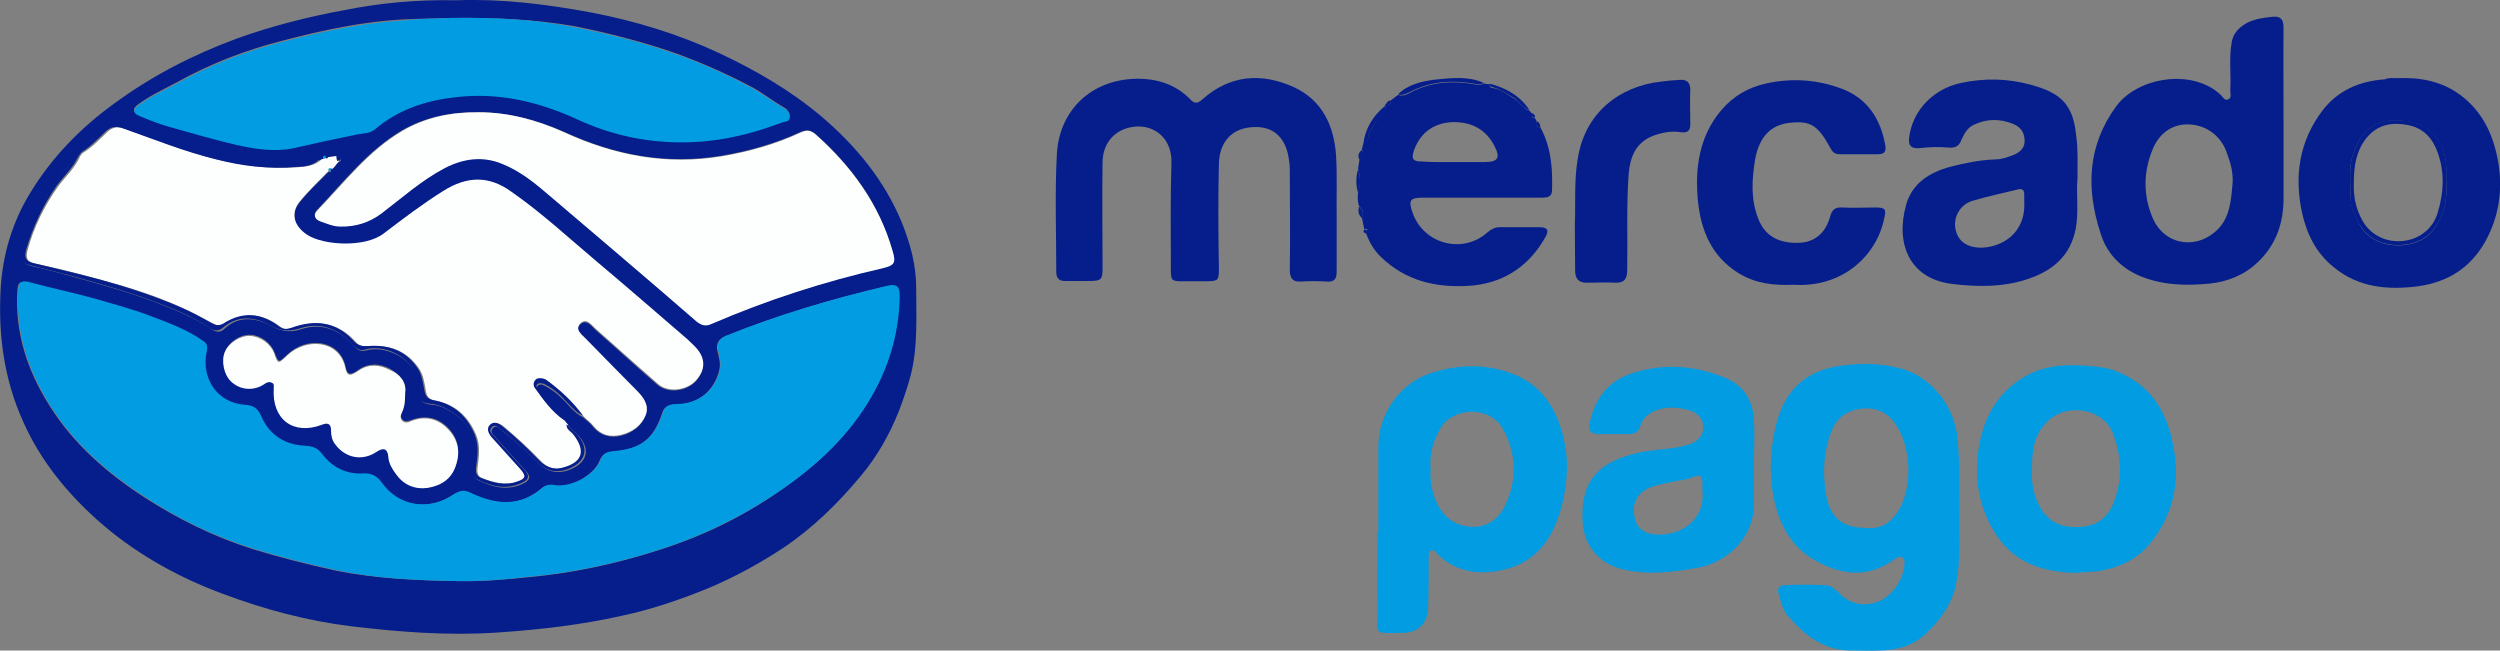 <?xml version="1.0" encoding="utf-8"?>
<!-- Generator: Adobe Illustrator 18.0.0, SVG Export Plug-In . SVG Version: 6.00 Build 0)  -->
<!DOCTYPE svg PUBLIC "-//W3C//DTD SVG 1.1//EN" "http://www.w3.org/Graphics/SVG/1.1/DTD/svg11.dtd">
<svg version="1.1" id="Layer_1" xmlns="http://www.w3.org/2000/svg" xmlns:xlink="http://www.w3.org/1999/xlink" x="0px" y="0px"
	 viewBox="0 0 863.9 224.8" enable-background="new 0 0 863.9 224.8" xml:space="preserve">
<rect x="0" y="0" width="863.9" height="224.8" fill="#808080" stroke="none"/>
<g id="UCiRQk_1_">
	<g>
		<path fill="#051E8C" d="M157.8,0.1c15-0.6,31,1.3,46.9,4.3c15,2.9,29.8,7.4,43.7,13.9c12.6,5.9,24.6,12.8,35.4,21.9
			c12,10.2,21.8,22.1,27.8,36.6c2.9,7.2,5,14.7,5,22.7c0,9.9,0.6,20-1.8,29.8c-1.1,4.3-2.6,8.6-4.2,12.8c-3.2,8-7.4,15.5-13,22.2
			c-7.8,9.4-16.6,18.1-26.9,25c-8.2,5.4-16.8,10.1-25.8,13.9c-9.8,4-19.7,7.4-30.1,9.6c-14.2,3.2-28.6,4.8-43.2,5.8
			c-17,1.1-33.6-0.2-50.4-2.2c-15.2-1.9-29.8-5.8-44.2-11.2c-16-5.9-31-14.4-43.7-25.8C22.9,170,13.9,159,8,145.7
			c-6.6-14.6-8.6-29.8-7.8-45.4c0.6-12,4-23.4,10.1-33.4c7.4-12.3,17.4-22.6,29-31c13-9.6,27.4-17,42.6-22.6
			c12-4.3,24.5-7.5,37.1-9.8C131,1.1,143.8-0.2,157.8,0.1z M27.8,53.1c-0.2,0.3-0.5,0.5-0.6,0.8c-9.6,9-15.4,20.2-19.5,32.3
			C6.4,89.7,7.5,91,11.2,92c5,1.1,9.8,2.4,14.7,3.8c9.3,2.6,18.4,5.1,27.4,8.5c6.9,2.6,13.6,5.3,19.8,9.4c1.6,1.1,3,1.4,4.6-0.2
			c4.5-4.2,10.2-3.8,14.9-1.4c4,2.1,7,3.2,11.7,1.6c6.7-2.2,13,0.2,17.8,5.6c1.1,1.3,2.2,2.4,4.5,1.8c7.7-2.2,19.4,4.5,18.4,14.2
			c-0.3,2.7,1,4.3,3.8,4.5c3.8,0.2,6.7,2.1,9.6,4.2c4.6,3.4,7.7,12.6,5.4,17.4c-1.1,2.4,0,3.7,1.4,4.5c4.8,2.4,9.9,3.8,15.2,1.4
			c2.9-1.3,3.2-2.6,1.1-4.8c-3.5-3.8-7-7.7-10.4-11.5c-0.8-0.8-1.8-1.9-0.8-3c1.1-1.3,2.2,0,3,0.6c4.5,3.5,8.5,7.2,12.5,11.2
			c3.5,3.5,7.4,4.3,12,2.1c5.3-2.4,6.1-7,2.2-11.2c-1.3-1.3-2.6-2.6-3.8-3.8c-0.3-0.5-0.6-0.8-1.1-1.3c-2.1-4-5.9-6.6-8.5-10.2
			c-0.5-0.6-1.4-1-1-1.8c0.6-1,1.8-0.8,2.6-0.3c2.2,1.1,4.2,2.6,5.9,4.3c2.4,2.2,4.2,5.1,7.4,6.6c1.1,1.1,2.6,2.1,3.5,3.4
			c2.6,3,5.9,3.8,9.6,3c3.8-1,7-3.2,8.5-7c1.3-3.4-0.8-5.9-3.2-8.3c-5.8-5.8-11.5-11.7-17.3-17.6c-1.4-1.6-4.3-3.4-2.1-5.6
			c2.2-2.1,4,0.8,5.6,2.2c7,6.1,13.9,12.5,21.1,18.7c3.7,3.2,10.2,2.2,13.4-1.4c3.4-4,3-7.8-1.1-12c-1-1-1.9-1.8-2.9-2.7
			c-9.9-8.6-20-17.3-30.1-25.8c-9.9-8.3-19.4-17.3-30.1-24.6c-7.8-5.3-15.2-5.1-23.2-0.2c-7.2,4.5-14.1,9.6-20.6,14.7
			c-6.2,4.8-20.8,4.3-26.6,0.5c-4.8-3.2-5.4-7.7-2.6-11.4c3-3.8,6.7-7.2,10.1-10.7c0.8,0.3,1-0.2,0.8-0.8c0.8-0.8,1.4-1.8,2.2-2.6
			c1.1,0,1.6-0.6,1.3-1.6c-0.2-0.6-0.8-1.3-1.6-0.3c-1.1,0.2-2.4,0.3-3.5,0.5c-0.6-0.5-1-0.6-1,0.3c-0.5,0.2-1,0.3-1.3,0.5
			c-1.6-0.5-3.2,0.2-4.8,0.6c-6.7,1.9-13.4,1.6-20.2,0.3c-7.7-1.4-15-3.5-22.6-5.8c-6.1-1.9-12-3.8-18.1-5.8
			C43,44.1,41,41.9,39,43.2C34.6,45.4,30.2,48.1,27.8,53.1z M158.4,200.8c8,0.2,16-0.5,23.8-1.3c15.5-1.4,30.6-4.6,45.4-9.4
			c16.2-5.1,31-12.5,44.6-22.4c12.3-8.8,22.9-19.4,30.1-33c5.3-10.1,8.2-20.6,8.3-32c0-3.8-1-4.5-4.5-3.7
			c-18.7,4.3-37.3,9.9-55.2,17.1c-2.6,1-3.7,2.7-2.9,5.6c0.5,1.9,1.1,4,0.5,6.4c-1.8,7-7.2,11.5-14.6,11.7c-2.2,0-4.2,0.3-5,2.7
			c-3,9.3-7.5,12.8-17.3,13.6c-1.9,0.2-3.5,0.8-4.3,2.9c-2.1,5.4-10.2,9.8-16.2,8.8c-1.4-0.2-2.9,0-4,1c-7.7,6.6-16.2,5.8-24.5,1.8
			c-2.4-1.1-4.2-0.8-6.2,0.5c-8.3,5.6-18.6,4-24.5-3.8c-1.9-2.6-3.8-3.7-7-3.5c-5.8,0.3-10.4-2.2-13.8-6.6c-1.8-2.4-3.5-3-6.2-3
			c-7-0.3-12.3-3.8-14.9-10.1c-1.3-2.9-2.9-3.8-5.4-4c-9.8-0.5-15.7-9.1-13.4-18.7c0.3-1.4-0.2-2.6-1.3-3.4
			c-5.8-4-12.3-6.4-18.7-8.8c-6.1-2.2-12.3-4.2-18.7-5.8c-7.7-2.1-15.4-3.7-23-5.8c-2.7-0.6-3.4,0.2-3.5,2.9
			C5.1,114.8,9.4,128,17,140c8.3,13.4,20,23.5,33.1,32c11.7,7.5,24,13.6,37.4,17.8c9.4,2.9,19,5.3,28.6,7.4
			C130.1,200,144.2,200.6,158.4,200.8z M165.6,38.8c-9.8-0.2-18.6,1.6-26.6,6.2c-11.8,6.9-20.2,17.8-29.4,27.5
			c-1.6,1.6-0.8,3.2,1,3.8c2.2,0.8,4.3,1.8,6.9,1.8c5.3,0.2,9.9-1.3,14.2-4.5c7.2-5.3,13.9-11.4,21.9-15.7c6.4-3.4,13.1-4.3,20-1.4
			c6.2,2.6,11.4,6.7,16.3,11c17,14.4,33.9,28.8,50.7,43.4c1.8,1.4,3,1.8,5.3,0.8c19-8.2,38.9-14.6,59-19.2c4.2-1,4.6-1.8,3.4-6.1
			c-4.6-16.2-14.1-29-26.4-40c-1.8-1.6-3.2-1.6-5.3-0.8c-8.6,4-17.8,6.6-27.2,8.2c-19.2,3.2-37.1-0.2-54.6-8.3
			C185.4,41.4,175.5,38.8,165.6,38.8z M155.8,6.2c-4.5,0.2-10.6,0.2-16.5,0.5c-14.1,0.8-27.7,3.7-41.1,7.2
			C85.1,17.2,72.6,22,60.8,28.6c-4.5,2.4-9.1,4.5-13.1,7.5c-1.6,1.1-2.1,2.4,0,3.4c3.4,1.4,6.7,2.9,10.2,3.8
			c7.8,2.2,15.7,4.5,23.7,6.4c6.6,1.6,13.1,2.7,19.8,1.1c6.9-1.4,13.9-3,20.8-4.5c2.6-0.5,5.3-0.2,7.4-2.1c8-6.9,17.6-9.9,27.7-11
			c14.9-1.8,29,1.6,42.4,7.8c11.4,5.3,23.2,7.8,35.8,7.8c12.2,0,23.5-2.7,34.7-6.9c1-0.3,2.4-0.2,2.6-1.6s-0.8-2.6-1.9-3.2
			c-4.2-2.4-7.8-5.4-12-7.5c-8.2-4.3-16.6-8-25.4-11.2c-11.5-4-23.2-7-35.2-9.4C184.8,6.7,171.2,6,155.8,6.2z M140,135.6
			c0.5-3.5-1.8-6.2-5.3-8.2c-3.5-1.8-7.2-2.1-10.7,0.3c-3,2.1-4,1.9-4.6-1.1c-2.1-9.4-13.4-10.4-20-4.2c-3.2,3-3,3.2-4.6-0.8
			c-1.3-3.2-4.8-5.8-8.2-5.9c-3.5-0.2-7.4,2.4-8.8,5.6c-1.3,3-0.3,7.7,1.9,9.9c3,3,7.7,3.7,11.5,1.3c1-0.6,1.8-1.3,2.9-0.6
			c0.8,0.5,0.6,1.1,0.6,1.9c-0.6,10.7,6.7,16.2,16.6,12.6c1.9-0.6,3.2-0.5,3.2,1.9c0,1.8,0.3,3.4,1.4,4.8c3.5,4.8,9.4,5.8,14.4,2.6
			c2.4-1.6,3.8-1.1,4,1.9c0.2,2.4,1.3,4.2,2.6,5.8c2.7,3.7,6.4,5.4,11,4.8s8.3-3.2,9.8-8c1.4-4.8,0.5-9-3-12.5
			c-3.5-3.5-7.8-4.3-12.5-2.6c-1,0.3-2.1,0.8-3,0c-1-1-0.6-1.9-0.2-3C139.8,140.6,140,138.5,140,135.6z"/>
		<path fill="#019CE2" d="M677.1,175.2c-0.2,9.6,0.6,18.9-1.4,27.7c-1.6,6.4-5.4,11.5-10.1,16c-7.4,7-16.3,5.9-25.3,5.9
			c-9.9,0.2-16.8-5.3-22.7-12.2c-1.6-1.9-2.2-4.8-3-7.4c-0.6-1.8,0.3-3,2.2-3c4.6-0.2,9.3-0.2,13.9,0c1.8,0,3.2,1.1,4.5,2.4
			c3.7,4,8.3,5.1,13.3,3.5c5.3-1.8,9.4-8,9.6-13.3c0-0.8,0.2-1.6-0.6-2.1c-1-0.5-1.9-0.2-2.7,0.5c-9.9,7.2-19.8,5.4-29.3-0.6
			c-7-4.6-10.7-11.8-12.5-20.2c-1.8-8.6-1.3-17.6,0.8-25.9c3.2-12,10.4-18.9,23.7-20.3c6.9-0.8,13.6-0.6,20.2,1.4
			c10.1,3,17.8,13.3,18.7,23.7C677.3,159.6,677,167.6,677.1,175.2z M644,182.4c5.8,0.6,8.8-1.4,11.4-5c5.8-8.2,5.3-23.4-0.8-31.4
			c-3.2-4.3-7.8-5.6-13-4.5c-4.3,1-7.2,3.4-8.8,7.7c-2.7,7-3,14.2-1.8,21.6C632.2,178.4,636.3,182.2,644,182.4z"/>
		<path fill="#051E8C" d="M461.9,74c0,6.6,0,13.3,0,19.8c0,2.4-0.6,3.7-3.4,3.5c-2.9-0.2-5.9-0.2-8.8,0c-3.2,0.2-4-1.3-4-4.2
			c0.2-11.5,0-22.9,0-34.4c0-1.6-0.2-3.2-0.5-4.8c-1.4-7.2-6.1-10.7-13.1-9.9c-6.4,0.6-10.6,5-10.9,12.3c-0.3,12.2-0.2,24.5,0,36.6
			c0,4-0.2,4.2-4.2,4.3c-2.7,0-5.4,0-8.2,0c-4,0-4.2-0.2-4.2-4.3c0-12.2-0.2-24.5,0.2-36.6c0.2-8-5.1-12.5-11.2-12.6
			c-7.2,0-12.5,4.8-12.6,12.3c-0.2,12.2,0,24.3,0,36.3c0,4.3-0.3,4.8-4.8,4.8c-2.7,0-5.4,0-8.2,0c-2.2,0-3-1.1-3-3.2
			c0-13.6-0.5-27,0.2-40.6c0.8-15,11.7-25.9,27.8-26.1c7.2,0,13.4,2.1,18.4,7.2c1.4,1.6,2.6,1.3,4,0c9.6-8.5,20.3-9.4,31.7-4.3
			c9.9,4.6,13.9,13.4,14.6,23.8C462.1,60.8,461.8,67.5,461.9,74C461.8,74,461.9,74,461.9,74z"/>
		<path fill="#051E8C" d="M789.1,41.1c0,9.1,0,18.4,0,27.5c0,8.5-2.6,16-8.8,21.9c-4.6,4.5-10.6,6.9-16.8,7.5
			c-8.2,0.8-16.3,0.6-24.2-2.7c-6.7-2.9-11.4-8-13.4-14.6c-5.1-15.4-4.6-30.4,5.4-44c7.5-10.2,26.6-13.1,36.2-3.8
			c0.6,0.6,1.3,2.1,2.6,1.4c1.1-0.6,0.6-1.9,0.6-3c0.3-5.6-0.5-11.2,0.5-16.8c0.6-3.2,2.6-5.1,5.3-6.6c2.7-1.4,5.8-1.8,8.8-2.1
			c2.7-0.3,3.8,0.8,3.8,3.7C789,20.1,789.1,30.5,789.1,41.1L789.1,41.1z M771.5,63.3c0.2-3.5-0.6-6.7-1.8-9.9
			c-1.9-6.2-7-10.1-13.1-10.4c-5.4-0.3-10.2,2.6-12.6,8.3c-3.4,8-3.5,16.3,0,24.3c3.8,8.6,13.9,10.7,21.1,4.8
			C770.6,76,770.9,69.6,771.5,63.3z"/>
		<path fill="#019CE2" d="M476.3,184c0-9.9,0-19.8,0-29.9c0-11.7,8.3-22.6,19.5-25.6c9.1-2.6,17.9-2.7,26.7,0.6
			c10.2,3.8,15.4,12,17.8,22.2c1.8,7.2,1.4,14.6-0.2,21.8c-2.6,11.7-8.5,21.4-21.4,24c-7.8,1.6-15.7,0.6-21.9-5.6
			c-0.6-0.6-1.1-1.6-2.1-1.3c-1.1,0.3-1,1.6-1,2.6c0,5.6,0,11.2-0.2,16.8c0,5.8-3.4,9.1-9,9.1c-10.6,0.2-8.3,0.6-8.5-8.3
			c-0.2-8.8,0-17.8,0-26.6C476.2,184,476.3,184,476.3,184z M494.4,162.2c-0.3,3.4,0.3,6.7,1.4,9.9c1.8,4.8,5,8.5,10.1,9.6
			c5.9,1.3,11-1,13.8-6.2c4.6-9.1,4.6-18.6-0.5-27.5c-4.5-7.8-17.3-7.5-21.6,0.3C495.2,152.4,493.9,157.1,494.4,162.2z"/>
		<path fill="#019CE2" d="M717.6,198c-11-0.3-20.8-3-27.4-12.6c-6.7-9.9-8.3-20.8-6.1-32.5c1.8-8.8,5.8-16,13-21.1
			c7.2-5.3,15.5-6.1,24.2-5.4c3.4,0.3,6.6,0.6,9.8,1.8c13,5,18.4,15.4,20.3,28.2c1.8,11.7-1,22.4-8.5,31.5
			c-4.8,5.8-11.2,8.5-18.6,9.6C722.1,197.6,719.8,197.7,717.6,198z M702.2,162c-0.2,4,0.2,7.8,1.9,11.5c3,6.9,8.3,9.3,15.7,8.5
			c5.9-0.6,9.3-4.3,11-9.4c2.7-7.7,2.2-15.2-0.6-22.7c-3-8.2-14.9-11-22.1-4.8C703,149.6,702.1,155.5,702.2,162z"/>
		<path fill="#051E8C" d="M480.6,34.7c0.8-0.6,1.6-1.3,2.6-1.9c1.8,0.6,3.2-0.3,4.5-1c6.9-3.5,14.1-4,21.6-2.7
			c1.1,0.2,2.2,0.6,3.4-0.3c0.6,0.2,1.3,0.3,2.1,0.3c-0.2,1.3,0.8,1.3,1.6,1.4c2.6,0.6,4.6,2.2,6.7,3.5c2.1,1.1,3,3.5,5.4,4.2
			c0.3,0.3,0.5,0.6,0.8,1c-0.6,1.3,0,1.6,1.1,1.6c0.2,0.3,0.5,0.8,0.6,1.1c-0.5,1.3-0.3,2.1,1.3,2.1c3.8,7,4.3,14.6,4,22.2
			c-0.2,1.9-1.8,2.1-3.4,2.1c-13.6,0-27.4,0-41,0c-4.6,0-5.3,0.8-3.8,5.1c3.7,10.9,17.3,14.6,25.9,6.9c1.3-1.1,2.6-1.8,4.3-1.8
			c4.5,0,9.1,0,13.6,0c2.9,0,3.5,1.1,2.1,3.5c-5.9,10.4-15,16.2-27,16.8c-11.2,0.6-21.3-1.9-29.6-9.8c-2.6-2.4-4.2-5.3-5.4-8.5
			c0.5-0.8,1-1.6-0.6-1.4c-0.3-1.3-0.5-2.7-0.8-4c1-1.6,0-2.7-1-4c-0.5-1.4-0.5-3-0.3-4.6c0.8-2.7,0.8-5.6,0-8.3
			c0.2-1.1,0.3-2.1,0.5-3.2c1-1,1.6-1.9,0.8-3.4c0.2-0.6,0.3-1.3,0.5-1.9c1-0.2,1.6-1.3,1.6-1.8c0.2-3,2.6-4.8,3.5-7.4
			c0.6-1.6,3-2.1,2.4-4.2c0.2-0.2,0.3-0.5,0.6-0.6C480.3,36.4,480.8,36,480.6,34.7z M502.6,56L502.6,56c3.5,0,6.9,0,10.4,0
			c4.6,0,5.6-1.4,3.4-5.6c-3-5.8-8-8.3-14.4-8.2c-6.7,0.3-11.2,3.7-13.4,9.8c-1,2.9-0.3,3.8,2.6,3.8C494.9,56.1,498.7,56,502.6,56z"
			/>
		<path fill="#051E8C" d="M828.5,27c7.8-0.3,15.2,1,21.8,5.9c7.7,5.8,11.4,13.9,13,23.2c1.6,9.4,0.3,18.7-4.5,27.4
			c-5.1,9-12.8,13.9-23,15.4c-10.7,1.4-20.8,0.5-29.4-6.6c-6.2-5-9.4-11.7-11-19.2c-2.6-12.5-0.8-24.3,7-34.7
			c5.4-7.2,13-10.4,21.8-11C825.4,26.8,826.9,27,828.5,27z M845.3,62.5c0-1.6,0-3.2,0-4.8C845,49.1,840,43,831.7,41.9
			c-4.2-0.5-8.6-0.6-12.3,2.1c-3.2,2.2-5,5.6-6.2,9.1c-1.6,4.5-1,9.1-1,13.8c0,4.5,1.6,8.3,4,12c5.4,8,19.2,7.4,24.3,1
			C844.6,74.7,845.8,68.9,845.3,62.5z"/>
		<path fill="#051E8C" d="M717.9,61.7c-0.5,5.3,0.5,11.2-0.6,17.3c-1.8,9.3-7.8,14.4-16.2,17.3c-8.6,3-17.8,2.9-26.7,1.8
			c-14.6-1.9-19.5-13.9-15.7-27.4c2.1-7.4,8-11,14.9-13c5.1-1.3,10.4-2.4,15.7-2.6c2.4,0,4.5-0.8,6.6-1.6c2.4-1,4-2.7,3.7-5.4
			c-0.2-2.7-1.6-4.3-4-5.3c-4.5-1.8-8.8-1.8-13.3,0.2c-2.4,1-3.5,3.2-4.5,5.3c-0.8,2.1-1.9,2.9-4.5,2.7c-3.4-0.3-6.7-0.2-10.1,0.2
			c-2.7,0.2-3.8-0.8-3.5-3.5c1.1-9.6,8.5-17,17.8-19c8.3-1.8,16.3-1.6,24.3,0.6c4.6,1.3,9.3,2.9,12.3,7c2.4,3.4,3,7.2,3.4,11
			C718.1,51.6,717.9,56.3,717.9,61.7z M699.5,69.4c0-0.3,0-1.4,0-2.4c0-1.1-0.6-1.9-1.9-1.6c-5.3,1.3-10.7,2.4-16,4
			c-4.3,1.3-6.6,5.6-5.9,9.6c0.8,4.2,3.7,6.4,8.5,6.6C691.4,85.6,700.2,80.9,699.5,69.4z"/>
		<path fill="#019CE2" d="M606.1,160.4c0,4.5,0,9.1,0,13.6c0.2,11.4-9,20.3-19.4,22.2c-8.8,1.6-17.4,2.6-26.2,0.5
			c-7.8-1.9-13.1-8-13.6-16.2c-0.8-13.4,4.5-20.3,17.8-23.7c5.9-1.6,12-1.3,17.9-2.9c3.4-0.8,5.8-2.9,5.9-5.6
			c0.3-3.2-1.4-5.6-5.1-6.6c-4.2-1.1-8.5-1.4-12.6,0.8c-2.1,1.1-3.4,2.7-4,4.8c-0.6,1.9-1.9,2.7-3.8,2.7c-3.5,0-7.2,0-10.7,0
			c-2.7,0-3.5-1.4-3-3.7c1.8-8.6,6.4-14.7,14.9-17.4c11-3.5,21.8-2.6,32.3,1.8c6.2,2.7,9.1,7.7,9.6,14.2
			C606.4,150,606.1,155.2,606.1,160.4L606.1,160.4z M588.3,169.7c0-0.8,0-1.8,0-2.6c0-2.2-0.5-3.5-3.4-2.2c-2.2,1-4.8,1.1-7.2,1.6
			c-3,0.8-6.2,1.1-9,2.7c-3.5,2.1-4.8,5.4-3.8,9.8c0.6,3.2,2.9,5.1,6.2,5.6C580.5,185.7,589.3,179.8,588.3,169.7z"/>
		<path fill="#051E8C" d="M619.8,98.4c-6.4,0.3-13-0.3-19-4c-9.4-5.8-13.1-14.9-14.1-25.3c-1-11.2,0.5-21.9,8-30.9
			c4.2-5,9.4-8,15.8-9.4c8.8-1.9,17.4-1.3,25.8,1.8c9.1,3.4,13.6,10.6,15.2,19.7c0.3,2.1-0.3,3-2.6,3c-4.3,0-8.6,0-13,0
			c-1.3,0-2.4-0.3-3.2-1.8c-4.6-8.5-7.2-9.9-14.7-9c-6.1,0.8-10.1,4.8-11.5,12.6c-1.1,6.7-1.6,13.8,1.1,20.5
			c2.2,5.8,6.9,8.6,14.2,8.3c5.1-0.2,9-3.2,10.6-9c0.6-2.4,1.8-3.4,4.3-3.2c3.8,0.2,7.5,0,11.4,0c3.4,0,3.8,0.6,3,3.8
			C648.6,88,637,99.5,619.8,98.4z"/>
		<path fill="#051E8C" d="M544.2,77.6c0.3-7.2-0.3-15,1-22.7c2.4-15.7,14.2-25.1,28.8-26.7c2.1-0.3,4.3-0.5,6.4-0.6
			c2.4-0.2,3.7,0.8,3.7,3.4c-0.2,4,0,8,0,12c0,2.2-1,3-3.2,2.7c-3.5-0.6-7,0.2-10.1,1.4c-5.6,2.4-7.5,7.2-8,13
			c-0.8,11-0.3,22.1-0.5,33.1c0,3-0.8,4.6-4.2,4.5c-3.2-0.2-6.6,0-9.8,0c-2.7,0-4-1.3-4-4.2C544.3,88.1,544.2,83.2,544.2,77.6z"/>
		<path fill="#051E8C" d="M512.6,28.6c-1,1-2.2,0.5-3.4,0.3c-7.5-1.3-14.7-0.8-21.6,2.7c-1.3,0.6-2.9,1.6-4.5,1
			c3.5-3.5,8.3-4.5,12.8-5.1C501.4,27,507.2,26.2,512.6,28.6z"/>
		<path fill="#051E8C" d="M528.5,38c-2.4-0.5-3.4-2.9-5.4-4.2c-2.2-1.3-4.3-2.7-6.7-3.5c-0.8-0.2-1.8-0.3-1.6-1.4
			C520.3,30.4,525.1,32.9,528.5,38z"/>
		<path fill="#051E8C" d="M478.6,36.6c0.6,2.1-1.8,2.6-2.4,4.2c-1,2.4-3.4,4.3-3.5,7.4c0,0.5-0.6,1.6-1.6,1.8
			C471.7,44.4,474.4,40.1,478.6,36.6z"/>
		<path fill="#051E8C" d="M469.3,58.4c0.8,2.7,1,5.6,0,8.3C468.5,64,468.5,61.2,469.3,58.4z"/>
		<path fill="#051E8C" d="M469.6,71.3c1,1.1,1.9,2.2,1,4C469.3,74.2,469.3,72.9,469.6,71.3z"/>
		<path fill="#051E8C" d="M470.6,51.8c1,1.4,0.2,2.4-0.8,3.4C469.1,53.9,469.4,52.8,470.6,51.8z"/>
		<path fill="#051E8C" d="M532.3,44c-1.6,0-1.8-0.8-1.3-2.1C532,42.2,532.2,43,532.3,44z"/>
		<path fill="#051E8C" d="M530.4,40.6c-1.3,0.2-1.9-0.2-1.1-1.6C529.9,39.3,530.6,39.8,530.4,40.6z"/>
		<path fill="#051E8C" d="M480.6,34.7c0.2,1.3-0.3,1.6-1.6,1.3C479.4,35.2,479.7,34.7,480.6,34.7z"/>
		<path fill="#051E8C" d="M471.4,79.3c1.4,0,1.1,0.8,0.6,1.4C471.2,80.4,471,80,471.4,79.3z"/>
		<path fill="#019CE2" d="M158.4,200.8c-14.1-0.3-28.2-0.8-42.1-3.8c-9.8-2.1-19.2-4.5-28.6-7.4c-13.4-4.2-25.8-10.2-37.4-17.8
			c-13.1-8.5-24.8-18.6-33.1-32c-7.5-12-11.8-25.1-10.9-39.5c0.2-2.6,1-3.5,3.5-2.9c7.7,2.1,15.4,3.7,23,5.8
			c6.2,1.8,12.6,3.5,18.7,5.8c6.4,2.4,13,4.8,18.7,8.8c1.3,0.8,1.6,1.9,1.3,3.4c-2.2,9.6,3.7,18.2,13.4,18.7c2.6,0.2,4.2,1.1,5.4,4
			c2.7,6.2,8,9.8,14.9,10.1c2.7,0.2,4.5,0.6,6.2,3c3.4,4.3,8,6.9,13.8,6.6c3.2-0.2,5.1,0.8,7,3.5c5.9,8,16.2,9.4,24.5,3.8
			c2.1-1.4,3.7-1.8,6.2-0.5c8.5,4,16.8,4.8,24.5-1.8c1.1-1,2.6-1.3,4-1c6.1,1,14.2-3.5,16.2-8.8c0.8-2.1,2.2-2.7,4.3-2.9
			c9.8-0.8,14.2-4.3,17.3-13.6c0.8-2.4,2.9-2.7,5-2.7c7.4-0.2,12.8-4.6,14.6-11.7c0.5-2.2,0-4.3-0.5-6.4c-0.8-3,0.3-4.6,2.9-5.6
			c17.9-7.2,36.3-12.6,55.2-17.1c3.5-0.8,4.5,0,4.5,3.7c-0.2,11.4-3,21.9-8.3,32c-7.2,13.6-17.6,24-30.1,33
			c-13.8,9.8-28.6,17.3-44.6,22.4c-14.9,4.8-29.9,8-45.4,9.4C174.4,200.3,166.4,200.9,158.4,200.8z"/>
		<path fill="#FDFEFE" d="M113.6,59c-3.4,3.5-7,6.9-10.1,10.7c-3,3.7-2.2,8.2,2.6,11.4c5.8,3.8,20.3,4.5,26.6-0.5
			c6.7-5.1,13.4-10.2,20.6-14.7c8-5,15.5-5.3,23.2,0.2c10.7,7.4,20.2,16.3,30.1,24.6c10.1,8.5,20,17.1,30.1,25.8
			c1,0.8,1.9,1.8,2.9,2.7c4.2,4,4.5,8,1.1,12c-3.2,3.8-9.9,4.6-13.4,1.4c-7-6.1-14.1-12.5-21.1-18.7c-1.6-1.3-3.4-4.3-5.6-2.2
			c-2.2,2.2,0.6,4,2.1,5.6c5.8,5.9,11.5,11.8,17.3,17.6c2.4,2.4,4.3,5,3.2,8.3c-1.4,3.7-4.6,6.1-8.5,7c-3.7,1-7,0.2-9.6-3
			c-1-1.3-2.4-2.2-3.5-3.4c-3.5-4.8-7.8-8.8-12.6-12.3c-0.3-0.3-0.8-0.5-1.1-0.5c-1-0.2-2.1-0.5-2.7,0.5c-0.6,0.8-0.8,1.9-0.2,2.7
			c3,4,5.9,8.3,10.2,11.2c0.3,0.5,0.6,0.8,1.1,1.3c-0.2,1.8,1.4,2.4,2.2,3.4c4.8,5.8,3.5,9.9-4,11.7c-3.2,0.8-5.8-0.5-7.8-2.7
			c-4-4.2-8.2-8-12.6-11.7c-1.4-1.1-3-1.8-4.3-0.5c-1.4,1.3-0.6,3,0.6,4.3c3.4,3.7,6.6,7.4,9.9,11c2.1,2.2,1.8,3.2-1.1,4.3
			c-4.3,1.4-8.5,0.3-12.6-1.3c-1.4-0.5-1.8-1.8-1.6-3.5c0.5-3.8,1.1-7.7-0.5-11.5c-2.7-6.4-7.4-10.6-14.2-11.8
			c-2.1-0.3-2.9-1.4-3.2-3.7c-0.5-2.7-0.8-5.4-2.6-7.8c-4.2-5.9-10.1-7.8-17-7.2c-2.1,0.2-3.5-0.2-4.8-1.8
			c-6.1-6.7-13.6-7.5-21.6-4.5c-1.6,0.6-2.6,0.6-4.2-0.5c-6.1-4.6-12.6-5.3-19.2-1c-1.6,1-2.7,0.6-4.2-0.2c-3.5-1.9-7-3.8-10.6-5.4
			c-8.8-4-17.9-6.9-27.2-9.4c-7.8-2.2-15.8-4.2-23.8-5.9c-2.7-0.6-3-2.1-2.4-4.5c2.2-8,5.8-15.4,10.6-22.1c2.6-3.5,5.9-6.4,7.7-10.6
			c0.2-0.3,0.5-0.5,0.6-0.8c3.2-1.9,5.8-4.6,8.5-7.2c1.9-1.9,3.8-2.2,6.4-1.3c10.6,3.7,20.8,8,31.8,10.6c9.3,2.2,18.4,3.4,27.8,2.7
			c2.7-0.2,5.9-0.5,8.2-2.7c0.5-0.2,1-0.3,1.3-0.5c0.5,0.5,0.8,0.2,1-0.3c1.1-0.2,2.4-0.3,3.5-0.5c0.2,0.6,0.2,1.3,0.3,1.9
			c-0.8,0.8-1.4,1.8-2.2,2.6C113.6,58,113.4,58.4,113.6,59z"/>
		<path fill="#FDFEFE" d="M165.6,38.8c9.9,0,19.8,2.6,29.3,6.9c17.4,8,35.4,11.5,54.6,8.3c9.4-1.6,18.6-4.2,27.2-8.2
			c2.1-1,3.5-0.8,5.3,0.8c12.3,11,21.8,24,26.4,40c1.3,4.2,0.8,5.1-3.4,6.1c-20.2,4.6-40,11-59,19.2c-2.1,1-3.5,0.6-5.3-0.8
			c-16.8-14.6-33.8-29-50.7-43.4c-5-4.3-10.1-8.5-16.3-11c-6.9-2.9-13.6-1.9-20,1.4c-8,4.2-14.7,10.2-21.9,15.7
			c-4.3,3.2-9,4.6-14.2,4.5c-2.4,0-4.6-1-6.9-1.8c-1.8-0.6-2.6-2.2-1-3.8c9.3-9.6,17.6-20.6,29.4-27.5
			C147,40.6,155.8,38.7,165.6,38.8z"/>
		<path fill="#019CE2" d="M155.8,6.2c15.4-0.2,29,0.5,42.6,3.2c12,2.4,23.7,5.3,35.2,9.4c8.8,3,17.3,6.9,25.4,11.2
			c4.2,2.2,7.8,5.1,12,7.5c1.1,0.6,2.1,1.8,1.9,3.2c-0.2,1.4-1.6,1.3-2.6,1.6c-11.2,4.3-22.6,6.9-34.7,6.9
			c-12.6,0-24.5-2.6-35.8-7.8c-13.4-6.2-27.5-9.6-42.4-7.8c-10.1,1.1-19.7,4.2-27.7,11c-2.1,1.8-4.8,1.4-7.4,2.1
			c-7,1.4-13.9,2.9-20.8,4.5c-6.7,1.4-13.3,0.3-19.8-1.1c-8-1.9-15.8-4.2-23.7-6.4c-3.5-1-6.9-2.4-10.2-3.8c-2.1-1-1.6-2.1,0-3.4
			c4-3,8.6-5.1,13.1-7.5c11.8-6.6,24.3-11.4,37.4-14.7c13.6-3.5,27.2-6.4,41.1-7.2C145.4,6.4,151.4,6.4,155.8,6.2z"/>
		<path fill="#FDFEFE" d="M140,135.6c0,2.9-0.2,5-1.1,6.9c-0.5,1-0.8,2.1,0.2,3c1,0.8,2.1,0.5,3,0c4.6-1.8,9-1,12.5,2.6
			c3.5,3.5,4.6,7.7,3,12.5c-1.4,4.8-5,7.2-9.8,8c-4.5,0.6-8.3-1-11-4.8c-1.3-1.8-2.4-3.5-2.6-5.8c-0.2-2.9-1.6-3.5-4-1.9
			c-5,3.4-10.9,2.2-14.4-2.6c-1.1-1.4-1.4-3-1.4-4.8c0-2.4-1.3-2.7-3.2-1.9c-9.9,3.7-17.3-1.9-16.6-12.6c0-0.8,0.2-1.6-0.6-1.9
			c-1.1-0.6-2.1,0-2.9,0.6c-3.8,2.4-8.5,1.8-11.5-1.3c-2.2-2.2-3.2-6.9-1.9-9.9c1.3-3.2,5.3-5.8,8.8-5.6s7,2.7,8.2,5.9
			c1.4,4,1.4,3.8,4.6,0.8c6.6-6.2,17.9-5.3,20,4.2c0.6,3,1.6,3.2,4.6,1.1c3.5-2.4,7.2-2.1,10.7-0.3
			C138.2,129.2,140.5,132.1,140,135.6z"/>
		<path fill="#051E8C" d="M27.2,53.7c-1.8,4.2-5.1,7-7.7,10.6C14.7,71.2,11.4,78.4,9,86.4c-0.6,2.4-0.3,3.8,2.4,4.5
			c8,1.9,16,3.8,23.8,5.9c9.3,2.6,18.4,5.6,27.2,9.4c3.7,1.6,7.2,3.5,10.6,5.4c1.4,0.8,2.6,1.1,4.2,0.2c6.6-4.3,13.1-3.7,19.2,1
			c1.4,1.1,2.6,1,4.2,0.5c8.2-3,15.5-2.2,21.6,4.5c1.4,1.6,2.9,1.9,4.8,1.8c6.9-0.6,12.8,1.3,17,7.2c1.8,2.4,2.1,5.3,2.6,7.8
			c0.3,2.2,1.1,3.2,3.2,3.7c7,1.3,11.5,5.4,14.2,11.8c1.6,3.7,1,7.7,0.5,11.5c-0.2,1.8,0.2,2.9,1.6,3.5c4,1.6,8.2,2.9,12.6,1.3
			c3-1,3.2-1.9,1.1-4.3c-3.4-3.7-6.6-7.4-9.9-11c-1.1-1.3-1.9-3-0.6-4.3c1.3-1.3,3-0.6,4.3,0.5c4.5,3.7,8.6,7.5,12.6,11.7
			c2.2,2.2,4.8,3.4,7.8,2.7c7.4-1.8,8.6-5.9,4-11.7c-0.8-1-2.4-1.6-2.2-3.4c1.3,1.3,2.7,2.6,3.8,3.8c3.8,4.2,3,8.8-2.2,11.2
			c-4.6,2.2-8.5,1.4-12-2.1c-4-4-8-7.8-12.5-11.2c-0.8-0.6-1.9-1.9-3-0.6c-1.1,1.1,0,2.2,0.8,3c3.4,3.8,6.9,7.7,10.4,11.5
			c2.1,2.2,1.8,3.5-1.1,4.8c-5.4,2.4-10.4,1-15.2-1.4c-1.4-0.8-2.6-2.1-1.4-4.5c2.4-5-0.8-14.2-5.4-17.4c-2.9-2.1-5.9-4-9.6-4.2
			c-2.7-0.2-4.2-1.8-3.8-4.5c1-9.8-10.7-16.6-18.4-14.2c-2.2,0.6-3.2-0.5-4.5-1.8c-4.8-5.4-11-7.8-17.8-5.6C99,115,96,114,92,111.8
			c-4.6-2.4-10.2-2.7-14.9,1.4c-1.6,1.4-3,1.1-4.6,0.2c-6.1-4.2-13-6.9-19.8-9.4c-9-3.4-18.2-5.9-27.4-8.5c-5-1.3-9.8-2.6-14.7-3.8
			C7,90.8,5.9,89.6,7,85.9C11.8,73.9,17.6,62.7,27.2,53.7z"/>
		<path fill="#051E8C" d="M110.4,55c-2.2,2.4-5.4,2.6-8.2,2.7c-9.4,0.8-18.6-0.3-27.8-2.7c-10.9-2.7-21.3-6.9-31.8-10.6
			c-2.6-1-4.5-0.6-6.4,1.3c-2.7,2.6-5.3,5.3-8.5,7.2c2.4-4.8,6.7-7.7,11-10.4c1.9-1.1,4,1,6.1,1.6c6.1,1.9,12,4,18.1,5.8
			c7.5,2.4,14.9,4.3,22.6,5.8c6.7,1.3,13.4,1.6,20.2-0.3C107.2,55.2,108.8,54.5,110.4,55z"/>
		<path fill="#051E8C" d="M195,145.2c-4.3-2.9-7.2-7-10.2-11.2c-0.6-0.8-0.5-1.9,0.2-2.7c0.6-0.8,1.8-0.6,2.7-0.5
			c0.5,0.2,0.8,0.3,1.1,0.5c4.8,3.5,9.1,7.5,12.6,12.3c-3-1.4-5-4.3-7.4-6.6c-1.8-1.8-3.7-3.2-5.9-4.3c-0.8-0.3-2.1-0.6-2.6,0.3
			c-0.5,0.8,0.5,1.3,1,1.8C189.1,138.7,193,141.2,195,145.2z"/>
		<path fill="#051E8C" d="M116.5,55.6c-0.2-0.6-0.3-1.3-0.3-1.9c0.8-1,1.3-0.3,1.6,0.3C118.1,54.8,117.8,55.6,116.5,55.6z"/>
		<path fill="#019CE2" d="M113.6,59c-0.2-0.6,0-1,0.8-0.8C114.6,58.8,114.4,59.3,113.6,59z"/>
		<path fill="#019CE2" d="M112.6,54.2c-0.2,0.6-0.3,0.8-1,0.3C111.7,53.6,112.2,53.6,112.6,54.2z"/>
		<path fill="#051E8C" d="M845.3,62.5c0.5,6.4-0.6,12.2-4.8,17.3c-5.1,6.4-18.9,7-24.3-1c-2.6-3.7-4.2-7.5-4-12
			c0-4.6-0.6-9.3,1-13.8c1.3-3.5,3-6.9,6.2-9.1c3.8-2.7,8.2-2.6,12.3-2.1c8.3,1.1,13.4,7.2,13.6,15.8
			C845.3,59.3,845.3,60.9,845.3,62.5z M813.4,63c-0.2,4.6,0.6,9,2.9,13.1c2.6,4.8,7.8,7.7,13.8,7.2c5.9-0.5,10.7-4.3,12.3-9.9
			c2.1-6.9,2.4-13.8,0-20.6c-1.8-5.1-5-8.6-10.4-9.6c-5.3-1-10.2-0.3-14.1,4.3C814.2,52,813.4,57.4,813.4,63z"/>
	</g>
</g>
</svg>
